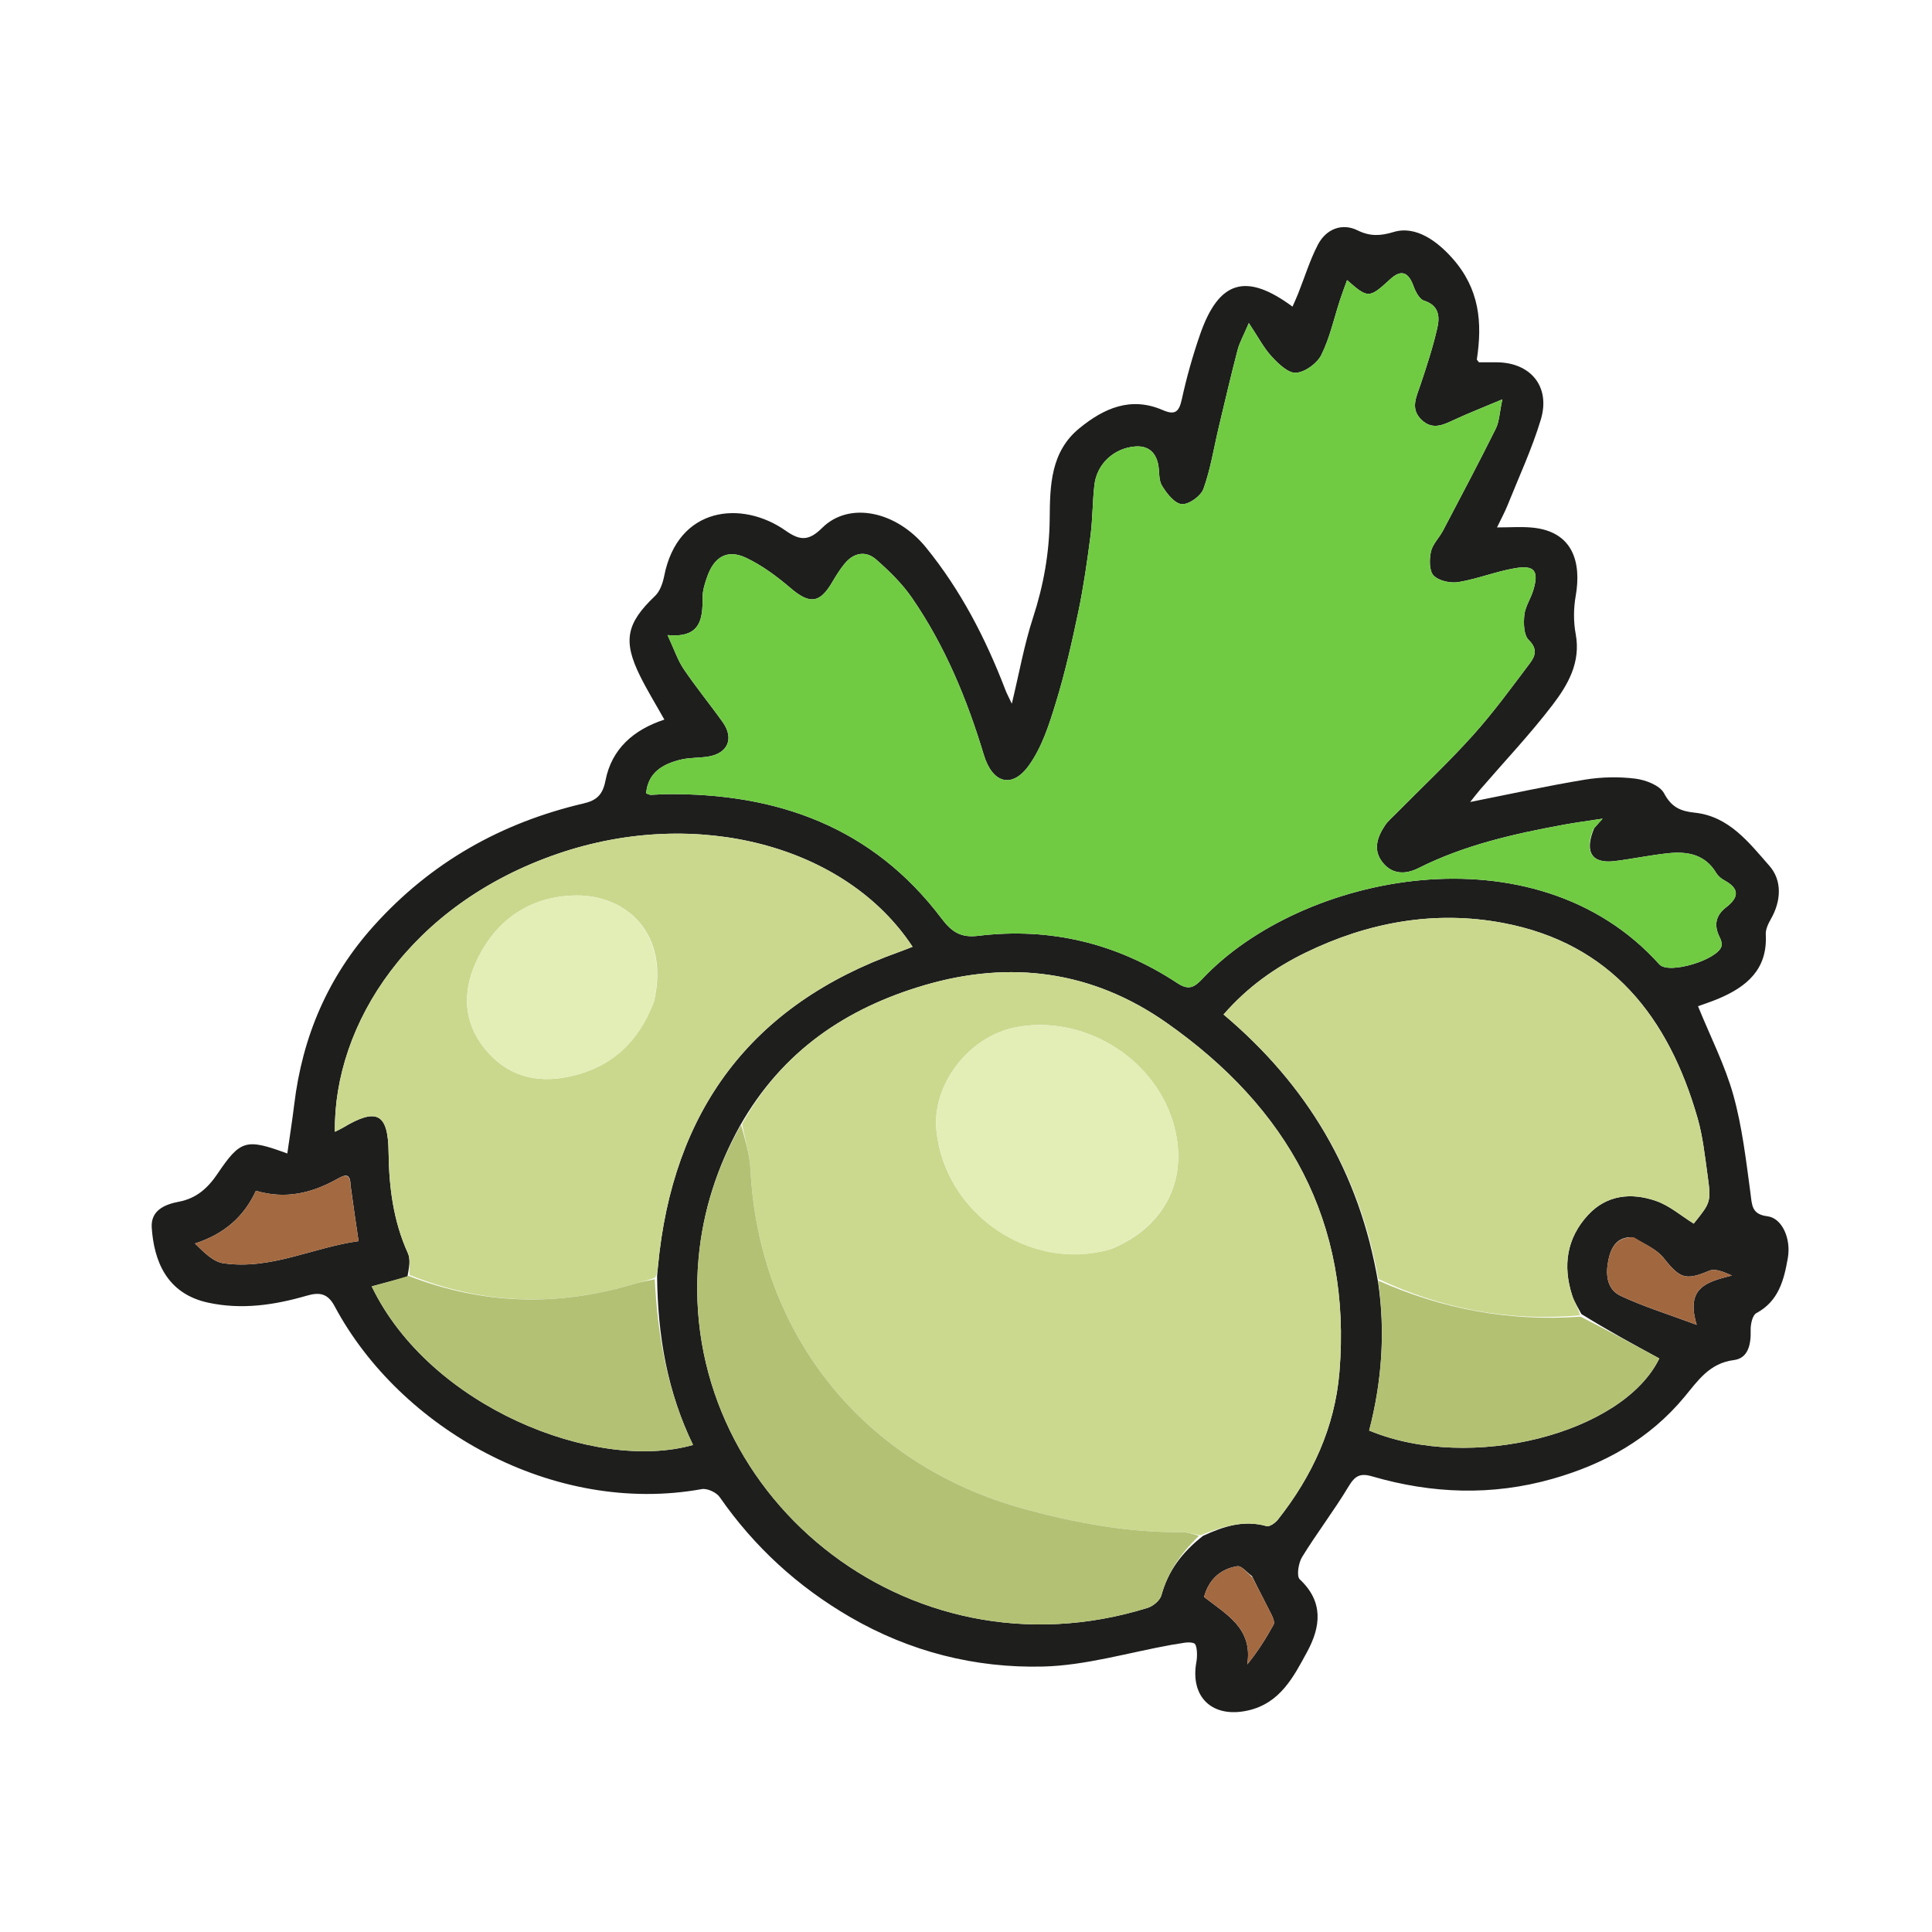<svg xmlns="http://www.w3.org/2000/svg" viewBox="0 0 512 512">
    <path fill="#1E1E1D" opacity="1" stroke="none" d="
M310.635,435.865 
	C298.991,437.955 287.762,441.362 276.454,441.65 
	C258.468,442.108 241.156,437.734 225.343,428.566 
	C211.451,420.513 199.908,409.954 190.725,396.747 
	C189.857,395.498 187.426,394.369 185.981,394.63 
	C146.689,401.73 106.009,378.642 88.657,346.126 
	C86.79,342.628 84.513,342.435 81.286,343.373 
	C72.723,345.863 64.026,347.137 55.168,345.221 
	C43.935,342.791 40.792,333.817 40.213,325.37 
	C39.897,320.746 43.689,319.172 47.416,318.464 
	C52.066,317.581 55.076,314.85 57.604,311.113 
	C63.721,302.071 65.16,301.647 76.139,305.689 
	C76.77,301.252 77.453,296.992 77.97,292.711 
	C80.147,274.699 86.891,258.849 99.161,245.24 
	C114.268,228.486 132.876,218.021 154.652,212.922 
	C158.149,212.103 159.728,210.624 160.465,206.83 
	C162.096,198.436 167.932,193.373 176.062,190.701 
	C173.811,186.686 171.568,183.048 169.674,179.237 
	C164.982,169.79 166.006,165.166 173.598,157.928 
	C174.909,156.678 175.651,154.51 176.019,152.64 
	C179.641,134.232 196.583,132.447 208.237,140.651 
	C212.054,143.339 214.365,143.38 217.877,139.897 
	C225.088,132.744 237.603,135.503 245.375,145.055 
	C254.632,156.432 261.224,169.233 266.44,182.834 
	C266.828,183.847 267.355,184.806 268.145,186.486 
	C270.103,178.356 271.42,170.876 273.75,163.727 
	C276.569,155.079 278.107,146.45 278.183,137.305 
	C278.254,128.755 278.409,119.732 286.038,113.5 
	C292.557,108.174 299.666,105.011 308.119,108.668 
	C311.292,110.041 312.433,109.278 313.176,105.885 
	C314.456,100.045 316.079,94.245 318.045,88.598 
	C323.002,74.36 330.186,72.141 342.527,81.26 
	C343.058,80.041 343.572,78.948 344.017,77.827 
	C345.735,73.509 347.104,69.012 349.225,64.903 
	C351.456,60.58 355.751,59.053 359.771,61.05 
	C363.051,62.679 365.886,62.535 369.292,61.493 
	C375.248,59.669 380.972,64.011 384.929,68.482 
	C392.115,76.599 392.86,85.464 391.38,95.255 
	C391.364,95.366 391.562,95.51 391.944,96.012 
	C393.283,96.012 394.911,96.011 396.539,96.012 
	C405.605,96.02 410.972,102.439 408.328,111.207 
	C405.989,118.965 402.527,126.386 399.504,133.933 
	C398.776,135.75 397.824,137.478 396.725,139.769 
	C400.174,139.769 403.098,139.546 405.977,139.809 
	C417.021,140.817 419.106,149.24 417.58,157.908 
	C417.003,161.186 416.963,164.745 417.573,168.008 
	C418.983,175.549 415.501,181.506 411.4,186.87 
	C405.457,194.641 398.693,201.784 392.29,209.205 
	C391.477,210.147 390.729,211.144 389.614,212.535 
	C400.167,210.443 410.021,208.262 419.965,206.625 
	C424.348,205.903 428.974,205.799 433.373,206.349 
	C436.117,206.692 439.877,208.126 440.994,210.231 
	C442.953,213.924 445.338,214.973 449.121,215.368 
	C458.228,216.319 463.525,223.337 468.903,229.448 
	C472.294,233.301 472.07,238.705 469.312,243.538 
	C468.603,244.78 467.875,246.303 467.948,247.654 
	C468.452,256.931 462.849,261.546 455.266,264.72 
	C453.479,265.468 451.628,266.062 449.991,266.66 
	C453.315,274.833 457.147,282.299 459.356,290.218 
	C461.703,298.637 462.71,307.458 463.888,316.16 
	C464.319,319.338 464.132,321.798 468.424,322.333 
	C472.229,322.809 474.706,328.196 473.792,333.397 
	C472.779,339.163 471.389,344.811 465.445,347.998 
	C464.403,348.557 463.897,350.989 463.943,352.532 
	C464.052,356.22 463.322,359.95 459.495,360.434 
	C453.005,361.254 449.942,365.922 446.413,370.176 
	C437.145,381.347 425.152,388.014 411.394,391.918 
	C395.403,396.456 379.465,395.868 363.641,391.257 
	C360.431,390.321 359.07,391.122 357.387,393.925 
	C353.548,400.317 348.975,406.266 345.07,412.622 
	C344.094,414.211 343.548,417.698 344.456,418.547 
	C350.839,424.513 349.975,431.156 346.432,437.7 
	C342.826,444.36 339.27,451.386 330.705,453.3 
	C321.275,455.406 315.321,449.758 317.067,440.359 
	C317.365,438.751 317.252,435.859 316.469,435.515 
	C314.978,434.859 312.867,435.614 310.635,435.865 
M365.21,339.788 
	C367.174,353.086 366.188,366.242 362.839,379.109 
	C389.854,390.324 430.15,379.775 439.734,360.004 
	C432.915,356.294 426.137,352.606 419.081,348.233 
	C418.259,346.605 417.212,345.05 416.655,343.336 
	C414.095,335.457 415.181,328.091 420.874,321.955 
	C425.845,316.595 432.388,316.008 438.878,318.265 
	C442.453,319.508 445.521,322.207 448.85,324.271 
	C453.429,318.572 453.516,318.56 452.466,311.026 
	C451.779,306.092 451.24,301.073 449.874,296.311 
	C442.226,269.648 426.984,250.01 398.355,244.6 
	C380.229,241.175 362.56,244.381 345.927,252.494 
	C337.805,256.455 330.55,261.633 324.253,268.851 
	C346.314,287.45 360.275,310.611 365.21,339.788 
M107.969,338.357 
	C104.794,339.211 101.619,340.065 98.502,340.903 
	C113.907,372.889 157.805,390.271 183.666,382.93 
	C176.933,369.032 174.294,354.238 174.133,338.147 
	C174.21,337.318 174.285,336.489 174.362,335.661 
	C178.196,294.503 198.945,266.303 238.223,252.294 
	C239.412,251.87 240.581,251.391 241.84,250.907 
	C224.242,224.106 184.724,213.651 147.95,226.207 
	C108.77,239.584 88.372,271.304 88.744,299.943 
	C89.582,299.515 90.305,299.197 90.978,298.794 
	C99.871,293.474 102.86,295.062 102.978,305.362 
	C103.083,314.602 104.223,323.578 108.098,332.117 
	C108.844,333.76 108.406,335.94 107.969,338.357 
M196.127,298.308 
	C190.065,309.22 186.295,320.901 185.144,333.303 
	C179.416,395.005 239.908,446.084 304.149,426.092 
	C305.606,425.639 307.416,424.126 307.789,422.759 
	C309.531,416.382 313.188,411.428 318.813,407.014 
	C324.172,404.533 329.591,402.733 335.653,404.441 
	C336.449,404.665 337.975,403.577 338.665,402.704 
	C347.733,391.225 353.741,378.284 354.958,363.674 
	C358.286,323.715 341.179,293.536 309.154,271.051 
	C289.504,257.255 267.761,254.383 244.925,261.107 
	C224.274,267.187 207.34,278.536 196.127,298.308 
M422.474,219.465 
	C423.037,218.834 423.6,218.202 424.715,216.952 
	C420.744,217.565 417.621,217.971 414.526,218.537 
	C401.237,220.967 388.11,223.928 375.908,230.057 
	C372.511,231.763 368.982,231.796 366.4,228.537 
	C363.817,225.277 364.956,221.902 366.984,218.819 
	C367.795,217.587 368.983,216.597 370.035,215.532 
	C376.827,208.658 383.893,202.032 390.346,194.854 
	C395.779,188.811 400.589,182.196 405.487,175.692 
	C406.872,173.853 407.515,171.927 405.125,169.594 
	C403.799,168.299 403.733,165.174 403.969,162.967 
	C404.208,160.732 405.664,158.655 406.332,156.432 
	C407.872,151.309 406.721,149.695 401.486,150.583 
	C396.432,151.44 391.568,153.418 386.514,154.256 
	C384.396,154.608 381.328,153.95 379.936,152.531 
	C378.731,151.304 378.764,148.235 379.213,146.193 
	C379.653,144.196 381.415,142.522 382.419,140.612 
	C387.133,131.645 391.873,122.689 396.391,113.622 
	C397.335,111.728 397.377,109.384 398.137,105.837 
	C393.169,107.923 389.503,109.362 385.926,110.995 
	C382.852,112.398 379.826,114.22 376.731,111.266 
	C373.67,108.344 375.348,105.228 376.422,102.032 
	C378.106,97.02 379.754,91.968 380.923,86.821 
	C381.588,83.894 381.328,80.916 377.387,79.672 
	C376.165,79.286 375.14,77.318 374.615,75.862 
	C373.237,72.044 371.301,71.351 368.443,73.973 
	C362.836,79.119 362.561,79.132 356.984,74.226 
	C356.33,76.061 355.689,77.746 355.128,79.456 
	C353.524,84.352 352.431,89.496 350.164,94.06 
	C349.05,96.303 345.866,98.624 343.471,98.79 
	C341.395,98.935 338.771,96.403 337.006,94.486 
	C334.868,92.164 333.377,89.245 330.956,85.609 
	C329.573,88.864 328.498,90.735 327.973,92.75 
	C326.209,99.508 324.626,106.314 323.005,113.109 
	C321.694,118.607 320.827,124.257 318.933,129.543 
	C318.248,131.455 315.052,133.751 313.185,133.6 
	C311.274,133.445 309.181,130.754 307.935,128.707 
	C306.977,127.133 307.332,124.807 306.886,122.865 
	C306.151,119.661 304.089,118.041 300.731,118.328 
	C295.182,118.804 290.678,122.944 290.031,128.501 
	C289.511,132.962 289.578,137.495 289,141.947 
	C288.125,148.675 287.171,155.414 285.782,162.05 
	C284.083,170.172 282.244,178.299 279.813,186.223 
	C278.04,192.002 276.104,198.103 272.632,202.896 
	C268.109,209.141 262.965,207.485 260.718,200.034 
	C256.275,185.298 250.439,171.148 241.671,158.426 
	C239.07,154.652 235.665,151.327 232.199,148.287 
	C229.419,145.848 226.24,146.471 223.846,149.363 
	C222.583,150.89 221.529,152.609 220.521,154.323 
	C217.209,159.955 214.542,160.134 209.512,155.85 
	C205.892,152.766 201.945,149.818 197.674,147.809 
	C192.828,145.529 189.36,147.502 187.507,152.582 
	C186.829,154.441 186.179,156.457 186.195,158.395 
	C186.242,164.133 185.62,169.124 176.902,168.309 
	C178.672,172.102 179.586,174.941 181.19,177.314 
	C184.448,182.135 188.157,186.65 191.535,191.394 
	C194.59,195.685 192.908,199.636 187.719,200.491 
	C185.26,200.896 182.684,200.737 180.287,201.337 
	C175.615,202.508 171.729,204.705 171.226,210.256 
	C171.852,210.458 172.166,210.651 172.476,210.644 
	C173.806,210.613 175.134,210.476 176.464,210.461 
	C205.908,210.122 231.214,219.149 249.498,243.376 
	C252.202,246.958 254.581,248.568 259.23,248.004 
	C278.3,245.692 295.983,249.963 312.02,260.541 
	C314.974,262.489 316.476,261.703 318.623,259.417 
	C344.763,231.593 406.74,218.772 439.751,255.573 
	C442.23,258.337 455.354,254.327 456.23,250.695 
	C456.399,249.996 456.086,249.066 455.735,248.375 
	C454.131,245.224 454.668,242.574 457.458,240.43 
	C460.887,237.794 461.006,235.474 456.987,233.309 
	C456.138,232.852 455.289,232.13 454.8,231.314 
	C451.87,226.429 447.225,225.592 442.199,226.105 
	C437.403,226.593 432.665,227.619 427.876,228.2 
	C421.906,228.924 419.785,225.878 422.474,219.465 
M92.898,314.066 
	C92.83,310.491 91.144,311.454 89.103,312.581 
	C82.521,316.214 75.591,317.881 67.82,315.567 
	C64.652,322.442 59.44,327.024 51.667,329.542 
	C54.159,332.004 56.536,334.389 59.203,334.777 
	C71.773,336.608 83.026,330.542 95.025,328.914 
	C94.257,323.725 93.602,319.302 92.898,314.066 
M432.562,327.874 
	C428.549,327.757 426.994,330.459 426.284,333.722 
	C425.464,337.488 425.696,341.62 429.456,343.399 
	C435.481,346.25 441.927,348.214 449.654,351.097 
	C446.527,340.946 452.703,339.658 458.975,338.022 
	C456.751,337.054 454.526,336.099 452.98,336.752 
	C446.744,339.384 445.229,338.862 440.946,333.45 
	C439.071,331.082 435.935,329.711 432.562,327.874 
M331.788,417.682 
	C330.479,416.754 329.014,414.879 327.886,415.064 
	C323.309,415.814 320.311,418.685 319.088,423.201 
	C324.988,427.865 332.069,431.479 330.539,441.087 
	C333.276,437.74 335.504,434.197 337.515,430.536 
	C337.843,429.939 337.38,428.73 336.992,427.948 
	C335.401,424.744 333.698,421.596 331.788,417.682 
z" />
    <path fill="#70CB42" opacity="1" stroke="none" d="
M422.243,219.743 
	C419.785,225.878 421.906,228.924 427.876,228.2 
	C432.665,227.619 437.403,226.593 442.199,226.105 
	C447.225,225.592 451.87,226.429 454.8,231.314 
	C455.289,232.13 456.138,232.852 456.987,233.309 
	C461.006,235.474 460.887,237.794 457.458,240.43 
	C454.668,242.574 454.131,245.224 455.735,248.375 
	C456.086,249.066 456.399,249.996 456.23,250.695 
	C455.354,254.327 442.23,258.337 439.751,255.573 
	C406.74,218.772 344.763,231.593 318.623,259.417 
	C316.476,261.703 314.974,262.489 312.02,260.541 
	C295.983,249.963 278.3,245.692 259.23,248.004 
	C254.581,248.568 252.202,246.958 249.498,243.376 
	C231.214,219.149 205.908,210.122 176.464,210.461 
	C175.134,210.476 173.806,210.613 172.476,210.644 
	C172.166,210.651 171.852,210.458 171.226,210.256 
	C171.729,204.705 175.615,202.508 180.287,201.337 
	C182.684,200.737 185.26,200.896 187.719,200.491 
	C192.908,199.636 194.59,195.685 191.535,191.394 
	C188.157,186.65 184.448,182.135 181.19,177.314 
	C179.586,174.941 178.672,172.102 176.902,168.309 
	C185.62,169.124 186.242,164.133 186.195,158.395 
	C186.179,156.457 186.829,154.441 187.507,152.582 
	C189.36,147.502 192.828,145.529 197.674,147.809 
	C201.945,149.818 205.892,152.766 209.512,155.85 
	C214.542,160.134 217.209,159.955 220.521,154.323 
	C221.529,152.609 222.583,150.89 223.846,149.363 
	C226.24,146.471 229.419,145.848 232.199,148.287 
	C235.665,151.327 239.07,154.652 241.671,158.426 
	C250.439,171.148 256.275,185.298 260.718,200.034 
	C262.965,207.485 268.109,209.141 272.632,202.896 
	C276.104,198.103 278.04,192.002 279.813,186.223 
	C282.244,178.299 284.083,170.172 285.782,162.05 
	C287.171,155.414 288.125,148.675 289,141.947 
	C289.578,137.495 289.511,132.962 290.031,128.501 
	C290.678,122.944 295.182,118.804 300.731,118.328 
	C304.089,118.041 306.151,119.661 306.886,122.865 
	C307.332,124.807 306.977,127.133 307.935,128.707 
	C309.181,130.754 311.274,133.445 313.185,133.6 
	C315.052,133.751 318.248,131.455 318.933,129.543 
	C320.827,124.257 321.694,118.607 323.005,113.109 
	C324.626,106.314 326.209,99.508 327.973,92.75 
	C328.498,90.735 329.573,88.864 330.956,85.609 
	C333.377,89.245 334.868,92.164 337.006,94.486 
	C338.771,96.403 341.395,98.935 343.471,98.79 
	C345.866,98.624 349.05,96.303 350.164,94.06 
	C352.431,89.496 353.524,84.352 355.128,79.456 
	C355.689,77.746 356.33,76.061 356.984,74.226 
	C362.561,79.132 362.836,79.119 368.443,73.973 
	C371.301,71.351 373.237,72.044 374.615,75.862 
	C375.14,77.318 376.165,79.286 377.387,79.672 
	C381.328,80.916 381.588,83.894 380.923,86.821 
	C379.754,91.968 378.106,97.02 376.422,102.032 
	C375.348,105.228 373.67,108.344 376.731,111.266 
	C379.826,114.22 382.852,112.398 385.926,110.995 
	C389.503,109.362 393.169,107.923 398.137,105.837 
	C397.377,109.384 397.335,111.728 396.391,113.622 
	C391.873,122.689 387.133,131.645 382.419,140.612 
	C381.415,142.522 379.653,144.196 379.213,146.193 
	C378.764,148.235 378.731,151.304 379.936,152.531 
	C381.328,153.95 384.396,154.608 386.514,154.256 
	C391.568,153.418 396.432,151.44 401.486,150.583 
	C406.721,149.695 407.872,151.309 406.332,156.432 
	C405.664,158.655 404.208,160.732 403.969,162.967 
	C403.733,165.174 403.799,168.299 405.125,169.594 
	C407.515,171.927 406.872,173.853 405.487,175.692 
	C400.589,182.196 395.779,188.811 390.346,194.854 
	C383.893,202.032 376.827,208.658 370.035,215.532 
	C368.983,216.597 367.795,217.587 366.984,218.819 
	C364.956,221.902 363.817,225.277 366.4,228.537 
	C368.982,231.796 372.511,231.763 375.908,230.057 
	C388.11,223.928 401.237,220.967 414.526,218.537 
	C417.621,217.971 420.744,217.565 424.715,216.952 
	C423.6,218.202 423.037,218.834 422.243,219.743 
z" />
    <path fill="#CBD98F" opacity="1" stroke="none" d="
M196.65,297.884 
	C207.34,278.536 224.274,267.187 244.925,261.107 
	C267.761,254.383 289.504,257.255 309.154,271.051 
	C341.179,293.536 358.286,323.715 354.958,363.674 
	C353.741,378.284 347.733,391.225 338.665,402.704 
	C337.975,403.577 336.449,404.665 335.653,404.441 
	C329.591,402.733 324.172,404.533 318.114,406.874 
	C315.955,406.493 314.495,406.037 313.037,406.047 
	C298.784,406.14 284.934,403.585 271.258,399.833 
	C228.886,388.209 201.078,353.57 198.886,309.935 
	C198.682,305.89 197.421,301.899 196.65,297.884 
M294.298,331.056 
	C308.972,325.14 315.368,312.003 310.795,297.172 
	C305.498,279.996 286.825,268.824 269.146,272.253 
	C256.671,274.673 246.972,287.542 248.159,299.501 
	C250.351,321.602 272.926,337.158 294.298,331.056 
z" />
    <path fill="#CAD88E" opacity="1" stroke="none" d="
M108.514,337.873 
	C108.406,335.94 108.844,333.76 108.098,332.117 
	C104.223,323.578 103.083,314.602 102.978,305.362 
	C102.86,295.062 99.871,293.474 90.978,298.794 
	C90.305,299.197 89.582,299.515 88.744,299.943 
	C88.372,271.304 108.77,239.584 147.95,226.207 
	C184.724,213.651 224.242,224.106 241.84,250.907 
	C240.581,251.391 239.412,251.87 238.223,252.294 
	C198.945,266.303 178.196,294.503 174.362,335.661 
	C174.285,336.489 174.21,337.318 173.635,338.593 
	C171.365,339.46 169.568,339.793 167.827,340.313 
	C147.772,346.303 127.993,345.777 108.514,337.873 
M173.312,265.43 
	C177.548,247.227 165.797,237.167 152.705,237.311 
	C140.444,237.446 131.163,243.835 126.062,255.159 
	C122.566,262.919 122.826,270.831 128.345,277.759 
	C134.209,285.121 142.018,287.267 151.113,285.248 
	C161.881,282.859 169.097,276.419 173.312,265.43 
z" />
    <path fill="#CAD88E" opacity="1" stroke="none" d="
M365.266,338.945 
	C360.275,310.611 346.314,287.45 324.253,268.851 
	C330.55,261.633 337.805,256.455 345.927,252.494 
	C362.56,244.381 380.229,241.175 398.355,244.6 
	C426.984,250.01 442.226,269.648 449.874,296.311 
	C451.24,301.073 451.779,306.092 452.466,311.026 
	C453.516,318.56 453.429,318.572 448.85,324.271 
	C445.521,322.207 442.453,319.508 438.878,318.265 
	C432.388,316.008 425.845,316.595 420.874,321.955 
	C415.181,328.091 414.095,335.457 416.655,343.336 
	C417.212,345.05 418.259,346.605 418.728,348.587 
	C399.795,350.272 382.103,346.878 365.266,338.945 
z" />
    <path fill="#B3C174" opacity="1" stroke="none" d="
M196.389,298.096 
	C197.421,301.899 198.682,305.89 198.886,309.935 
	C201.078,353.57 228.886,388.209 271.258,399.833 
	C284.934,403.585 298.784,406.14 313.037,406.047 
	C314.495,406.037 315.955,406.493 317.756,406.984 
	C313.188,411.428 309.531,416.382 307.789,422.759 
	C307.416,424.126 305.606,425.639 304.149,426.092 
	C239.908,446.084 179.416,395.005 185.144,333.303 
	C186.295,320.901 190.065,309.22 196.389,298.096 
z" />
    <path fill="#B3C174" opacity="1" stroke="none" d="
M108.242,338.115 
	C127.993,345.777 147.772,346.303 167.827,340.313 
	C169.568,339.793 171.365,339.46 173.524,339.005 
	C174.294,354.238 176.933,369.032 183.666,382.93 
	C157.805,390.271 113.907,372.889 98.502,340.903 
	C101.619,340.065 104.794,339.211 108.242,338.115 
z" />
    <path fill="#B3C173" opacity="1" stroke="none" d="
M365.238,339.367 
	C382.103,346.878 399.795,350.272 418.867,348.929 
	C426.137,352.606 432.915,356.294 439.734,360.004 
	C430.15,379.775 389.854,390.324 362.839,379.109 
	C366.188,366.242 367.174,353.086 365.238,339.367 
z" />
    <path fill="#A36940" opacity="1" stroke="none" d="
M92.923,314.473 
	C93.602,319.302 94.257,323.725 95.025,328.914 
	C83.026,330.542 71.773,336.608 59.203,334.777 
	C56.536,334.389 54.159,332.004 51.667,329.542 
	C59.44,327.024 64.652,322.442 67.82,315.567 
	C75.591,317.881 82.521,316.214 89.103,312.581 
	C91.144,311.454 92.83,310.491 92.923,314.473 
z" />
    <path fill="#A16840" opacity="1" stroke="none" d="
M432.966,327.881 
	C435.935,329.711 439.071,331.082 440.946,333.45 
	C445.229,338.862 446.744,339.384 452.98,336.752 
	C454.526,336.099 456.751,337.054 458.975,338.022 
	C452.703,339.658 446.527,340.946 449.654,351.097 
	C441.927,348.214 435.481,346.25 429.456,343.399 
	C425.696,341.62 425.464,337.488 426.284,333.722 
	C426.994,330.459 428.549,327.757 432.966,327.881 
z" />
    <path fill="#A36940" opacity="1" stroke="none" d="
M331.913,418.055 
	C333.698,421.596 335.401,424.744 336.992,427.948 
	C337.38,428.73 337.843,429.939 337.515,430.536 
	C335.504,434.197 333.276,437.74 330.539,441.087 
	C332.069,431.479 324.988,427.865 319.088,423.201 
	C320.311,418.685 323.309,415.814 327.886,415.064 
	C329.014,414.879 330.479,416.754 331.913,418.055 
z" />
    <path fill="#E3EDB6" opacity="1" stroke="none" d="
M293.916,331.178 
	C272.926,337.158 250.351,321.602 248.159,299.501 
	C246.972,287.542 256.671,274.673 269.146,272.253 
	C286.825,268.824 305.498,279.996 310.795,297.172 
	C315.368,312.003 308.972,325.14 293.916,331.178 
z" />
    <path fill="#E3EDB6" opacity="1" stroke="none" d="
M173.19,265.821 
	C169.097,276.419 161.881,282.859 151.113,285.248 
	C142.018,287.267 134.209,285.121 128.345,277.759 
	C122.826,270.831 122.566,262.919 126.062,255.159 
	C131.163,243.835 140.444,237.446 152.705,237.311 
	C165.797,237.167 177.548,247.227 173.19,265.821 
z" />
</svg>